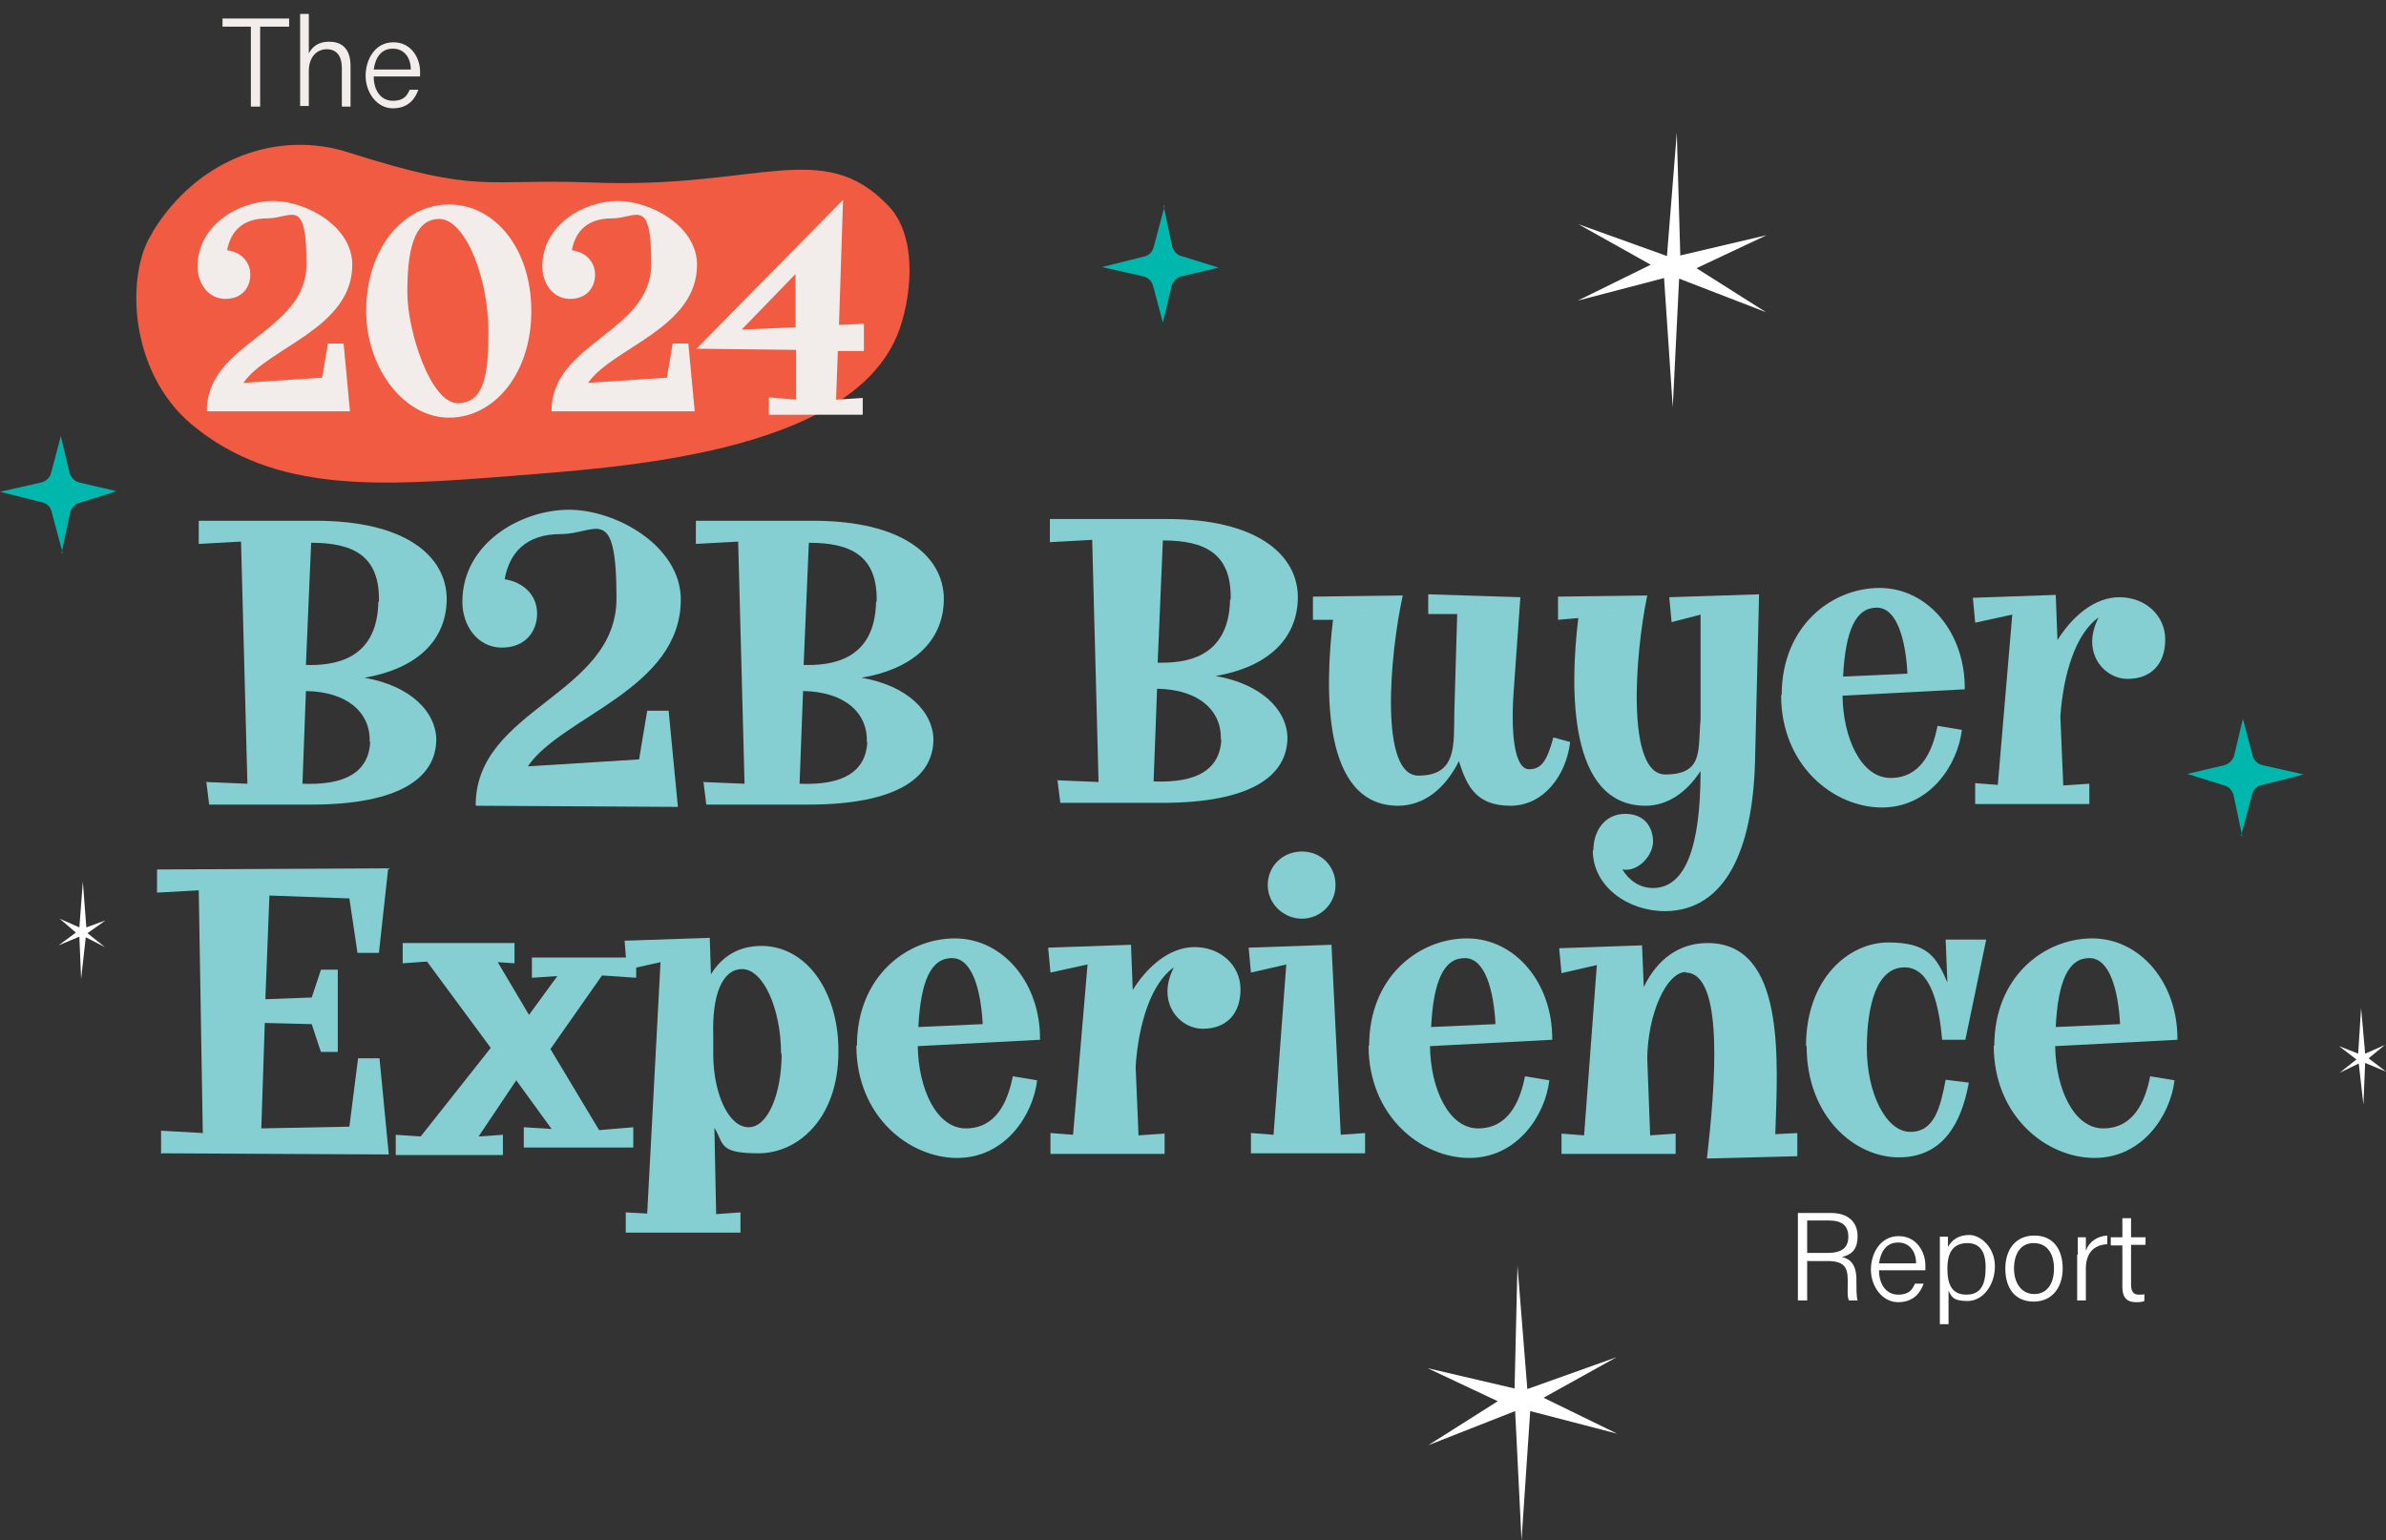 <svg xmlns="http://www.w3.org/2000/svg" id="Layer_2" width="411.8" height="265.9" viewBox="0 0 411.8 265.9"><rect x="0" y="0" width="411.8" height="265.9" fill="#333333" stroke="none"/><defs><style>.cls-1{fill:#f2edea;}.cls-1,.cls-2,.cls-3,.cls-4,.cls-5{stroke-width:0px;}.cls-2{fill:#85ced1;}.cls-3{fill:#f15b42;}.cls-4{fill:#fff;}.cls-5{fill:#00b7ae;}</style></defs><g id="Layer_2-2"><path class="cls-3" d="M26.3,40.1c8-13.1,22-17.6,33.8-13.8,22.9,7.3,23.2,4.5,41.9,5.2,28.8,1.2,39.9-7.9,51.3,4,5.4,5.6,3.9,16.7,1.5,22.5-8.7,20.5-48.4,22.7-67,24.2-22,1.7-40.4,3.1-54.8-9-10.9-9.2-11.3-26.1-6.7-33Z"></path><path class="cls-1" d="M35.7,70.9c0-11.8,17.2-13.5,17.2-25.3s-2.5-7.9-6.8-7.9-6.3,2.3-6.9,5.5c2.4.3,4,2,4,4.2s-1.4,4.2-4.3,4.2-4.8-2.6-4.8-5.6c0-7.2,7.2-11.3,13-11.3s13.7,4.4,13.7,11c0,11-14.6,14.3-18.8,20.4l13.6-.9,1-5.9h2.7s1.1,11.7,1.1,11.7h-24.7Z"></path><path class="cls-1" d="M63.2,53.7c0-10.8,6.4-18.4,14.3-18.4s14.2,7.6,14.2,18.4-6.4,18.4-14.2,18.4-14.3-8.6-14.3-18.4ZM84.3,57.2c0-9-3.9-19.4-8.5-19.4s-5.5,6.1-5.5,12.7,4,19.1,8.7,19.1,5.3-5.3,5.3-12.4Z"></path><path class="cls-1" d="M95.2,70.9c0-11.8,17.2-13.5,17.2-25.3s-2.5-7.9-6.8-7.9-6.3,2.3-6.9,5.5c2.4.3,4,2,4,4.2s-1.4,4.2-4.3,4.2-4.8-2.6-4.8-5.6c0-7.2,7.2-11.3,13-11.3s13.7,4.4,13.7,11c0,11-14.6,14.3-18.8,20.4l13.6-.9,1-5.9h2.7s1.1,11.7,1.1,11.7h-24.7Z"></path><path class="cls-1" d="M132.8,68.6l4.6.4v-8.6c0,0-17.2-.2-17.2-.2l25.3-25.7-.7,21.6,4.3-.2v4.7s-4.5,0-4.5,0l-.3,8.4,4.6-.3v2.9h-16.2v-2.9ZM137.3,56.4v-9.1c0,0-9.3,9.6-9.3,9.6l9.3-.4Z"></path><path class="cls-5" d="M10.8,95.4l-1.9-7.1c-.2-.8-.8-1.4-1.7-1.6l-7.2-1.8,7.1-1.6c.8-.2,1.5-.8,1.7-1.6l1.7-6.4,1.5,6.3c.2.8.9,1.5,1.7,1.7l6.4,1.5-6.4,2c-.8.2-1.4.9-1.6,1.7l-1.5,7.1Z"></path><polygon class="cls-4" points="287.2 48 288.7 70.3 289.8 48.1 304.8 53.9 292.8 46.3 304.9 40.6 290 44.1 289.4 22.9 287.7 44.2 272.4 38.7 284.9 45.7 272.3 51.9 287.2 48"></polygon><polygon class="cls-4" points="10.3 158.6 13.1 161 10.1 163.2 13.7 161.7 14 169 14.8 161.8 18.1 163.5 15.1 161.1 18.2 158.9 14.9 160.1 14.3 152.2 13.7 160.1 10.3 158.6"></polygon><path class="cls-5" d="M201,35.6l-1.9,7.1c-.2.8-.8,1.4-1.7,1.6l-7.2,1.8,7.1,1.6c.8.2,1.5.8,1.7,1.6l1.7,6.4,1.5-6.3c.2-.8.9-1.5,1.7-1.7l6.4-1.5-6.4-2c-.8-.2-1.4-.9-1.6-1.7l-1.5-7.1Z"></path><polygon class="cls-4" points="264.1 243.6 262.6 265.9 261.5 243.6 246.5 249.5 258.5 241.9 246.4 236.2 261.4 239.7 261.9 218.5 263.6 239.8 279 234.3 266.4 241.3 279.1 247.5 264.1 243.6"></polygon><polygon class="cls-4" points="411.6 180.4 408.8 182.7 411.8 185 408.2 183.5 407.9 190.7 407.1 183.6 403.8 185.2 406.7 182.9 403.7 180.6 407 181.9 407.5 174 408.2 181.9 411.6 180.4"></polygon><path class="cls-5" d="M386.8,144.2l1.9-7.1c.2-.8.8-1.4,1.7-1.6l7.2-1.8-7.1-1.6c-.8-.2-1.5-.8-1.7-1.6l-1.7-6.4-1.5,6.3c-.2.8-.9,1.5-1.7,1.7l-6.4,1.5,6.4,2c.8.2,1.4.9,1.6,1.7l1.5,7.1Z"></path><path class="cls-2" d="M182.4,134.7l7.2.3-1.1-41.8-7.3.4v-4h20.2c15.5,0,22.5,6.1,22.6,13.4,0,7.8-5.9,12.3-14.2,13.7,8,1.4,12.3,5.9,12.4,10.6,0,6.7-6.4,11.3-21.6,11.3h-17.6l-.5-4ZM210.7,127.7c.2-5-3.8-8.7-11-8.8l-.6,16c7.4.3,11.4-2,11.7-7.2ZM212.4,103.5c.2-8-4.5-10.2-11.7-10.2l-.9,21.1c4.5.1,12.3-.6,12.5-10.9Z"></path><path class="cls-2" d="M230.1,107h-3.5c0,0,0-4,0-4l15.5-.2c-2.3,10.6-4,31.1,2.7,31.1s6.1-5.3,6.2-10.9l.5-17h-5c0,.1,0-3.4,0-3.4l15.9.5-1.2,16.9c-.5,8.4.6,12.8,2.7,12.8s3.1-1.4,4.2-5.5l2.9.8c-.7,5.8-4.6,11-10.3,11s-7.5-3.1-8.9-7.7c-2.4,4.8-6.1,7.7-10.5,7.7-13.1,0-12.7-20-11.2-32.4Z"></path><path class="cls-2" d="M275,146.8c0-3.4,2-6.3,5.5-6.3s4.8,2.5,4.8,4.8-2.5,5.3-5.3,4.8c1.1,1.8,2.9,3.2,5.3,3.2,5.5,0,8.2-6.9,8.2-20.2-2.4,3.7-5.7,6-9.5,6-13.3,0-13.1-20.1-11.6-32.4l-3.5.3v-4l15.4-.2c-2.2,10.6-3.6,30.9,3.1,30.9s5.6-4.3,6.1-9.5v-18.1c.1,0-5,1.3-5,1.3l-.4-4.3,15.5-.5-.7,28.9c-.4,15-5,25.7-15.5,25.8-6.5,0-12.5-4.3-12.5-10.5Z"></path><path class="cls-2" d="M307.5,120c0-11.9,8.6-18.5,16.9-18.5s14.8,7.7,14.7,17.5l-21.1,1.1c.1,7.3,3.2,14.2,8.3,14.2s7.2-4.4,8.1-9l4.2.7c-.7,6-5.5,13.4-13.8,13.4s-17.4-7.2-17.4-19.4ZM329.2,116.2c-.3-5.5-1.7-11.3-5.3-11.3s-5.4,3.9-5.8,11.9l11.1-.5Z"></path><path class="cls-2" d="M340.9,135.2l3.9.3,2.5-29.4-6.4,1.4-.4-4.3,14.3-.5.3,7.8c2.5-4,6.3-7.4,10.7-7.4s7.9,3.1,7.9,7.3-2.4,6.8-6.5,6.8-8.1-4.6-5-10.6c-3.9,2.7-6.1,9.7-6.6,17.1l.5,11.9,4.5-.3v3.5h-19.7v-3.5Z"></path><path class="cls-2" d="M35.5,135l7.2.3-1.1-41.8-7.3.4v-4h20.2c15.5,0,22.5,6.1,22.6,13.4,0,7.8-5.9,12.3-14.2,13.7,8,1.4,12.3,5.9,12.4,10.6,0,6.7-6.4,11.3-21.6,11.3h-17.6l-.5-4ZM63.8,128.1c.2-5-3.8-8.7-11-8.8l-.6,16c7.4.3,11.4-2,11.7-7.2ZM65.4,103.9c.2-8-4.5-10.2-11.7-10.2l-.9,21.1c4.5.1,12.3-.6,12.5-10.9Z"></path><path class="cls-2" d="M82.1,139c0-16.7,24.3-19,24.3-35.7s-3.5-11.1-9.6-11.1-8.9,3.3-9.7,7.8c3.3.5,5.6,2.8,5.6,5.9s-2,5.9-6.1,5.9-6.8-3.7-6.8-7.9c0-10.2,10.2-15.9,18.4-15.9s19.3,6.3,19.3,15.5c0,15.5-20.6,20.2-26.4,28.8l19.2-1.2,1.4-8.4h3.7c0,0,1.6,16.6,1.6,16.6l-34.8-.2Z"></path><path class="cls-2" d="M121.3,135l7.2.3-1.1-41.8-7.3.4v-4h20.2c15.5,0,22.5,6.1,22.6,13.4,0,7.8-5.9,12.3-14.2,13.7,8,1.4,12.3,5.9,12.4,10.6,0,6.7-6.4,11.3-21.6,11.3h-17.6l-.5-4ZM149.6,128.1c.2-5-3.8-8.7-11-8.8l-.6,16c7.4.3,11.4-2,11.7-7.2ZM151.3,103.9c.2-8-4.5-10.2-11.7-10.2l-.9,21.1c4.5.1,12.3-.6,12.5-10.9Z"></path><path class="cls-2" d="M27.8,199.2v-4l7.2.4-.7-41.9-7.2.4v-4l39.9-.2-1.6,14.6h-3.7c0,0-1.4-9.4-1.4-9.4l-13.8-.5-.7,17.9,8-.3,1.6-4.8h2.9c0,0,0,14.2,0,14.2h-2.9c0,.1-1.6-4.8-1.6-4.8l-8.1-.2-.6,18.2,15.2-.3,1.5-11.8h3.7c0,0,1.6,16.6,1.6,16.6l-39.1-.2Z"></path><path class="cls-2" d="M68.3,195.9l4.3.3,12.1-15.3-11-14.9-4.2.3v-3.5h19.3v3.5l-2.9-.2,5.4,9.1,4.9-6.7-4.4.3v-3.5h18v3.5l-5.9-.4-8.9,12.7,8.4,14,5.9-.5v3.5h-18.9v-3.5l4.8.3-6.1-8.4-6.5,9.7,4.2-.3v3.5h-18.5v-3.5Z"></path><path class="cls-2" d="M108,209.3l3.7.2,2.3-43.4-5.8,1.3-.4-5,14.7-.5.2,6.3c1.9-3.1,4.8-4.9,8.7-4.9,8,0,13.4,8.2,13.3,18.3,0,11.4-6.9,17.5-13.8,17.5s-5.9-1.6-7.6-4.4l.3,14.9,4.2-.3v3.5h-19.8v-3.5ZM134.8,181.9c0-7.8-3.1-14.6-6.7-14.6s-5.2,4.8-5,11.3v3.7c.1,6.7,2.7,12.3,6.1,12.3s5.7-5.9,5.7-12.7Z"></path><path class="cls-2" d="M147.9,180.5c0-11.9,8.6-18.5,16.9-18.5s14.8,7.7,14.7,17.5l-21.1,1.1c.1,7.3,3.2,14.2,8.3,14.2s7.2-4.4,8.1-9l4.2.7c-.7,6-5.5,13.4-13.8,13.4s-17.4-7.2-17.4-19.4ZM169.6,176.7c-.3-5.5-1.7-11.3-5.3-11.3s-5.4,3.9-5.8,11.9l11.1-.5Z"></path><path class="cls-2" d="M181.3,195.6l3.9.3,2.5-29.4-6.4,1.4-.4-4.3,14.3-.5.3,7.8c2.5-4,6.3-7.4,10.7-7.4s7.9,3.1,7.9,7.3-2.4,6.8-6.5,6.8-8.1-4.6-5-10.6c-3.9,2.7-6.1,9.7-6.6,17.1l.5,11.9,4.5-.3v3.5h-19.7v-3.5Z"></path><path class="cls-2" d="M215.9,195.6l3.9.3,2.2-29.4-6.1,1.4-.4-4.3,14.3-.5,1.6,32.8,4.2-.3v3.5h-19.7v-3.5ZM218.8,152.8c0-3.3,2.6-5.8,5.9-5.8s5.8,2.5,5.8,5.8-2.7,5.8-5.8,5.8-5.9-2.5-5.9-5.8Z"></path><path class="cls-2" d="M236.3,180.5c0-11.9,8.6-18.5,16.9-18.5s14.8,7.7,14.7,17.5l-21.1,1.1c.1,7.3,3.2,14.2,8.3,14.2s7.2-4.4,8.1-9l4.2.7c-.7,6-5.5,13.4-13.8,13.4s-17.4-7.2-17.4-19.4ZM258.1,176.7c-.3-5.5-1.7-11.3-5.3-11.3s-5.4,3.9-5.8,11.9l11.1-.5Z"></path><path class="cls-2" d="M291,167.8c-3.4,0-6.6,7.2-6.7,14.9l.5,13.3,4.4-.3v3.5h-19.7v-3.5l3.9.3,2.2-29.4-6.1,1.4-.4-4.3,14.3-.5.3,7.2c2.3-4.8,6.1-7.6,11-7.6,13.6,0,12.1,20.4,11.7,33l3.8-.2v4l-15.6.4c1.4-12.3,3.1-32.1-3.7-32.1Z"></path><path class="cls-2" d="M311.7,180.6c0-11.7,7.4-17.9,14.2-17.9s8.3,2.5,10.2,6.9l-.3-7.4h7c0,.1-3.6,17.3-3.6,17.3h-4c-.5-5.5-1.8-12.5-6.5-12.5s-6.5,6.3-6.5,14,3.3,14.4,7.5,14.4,5.2-4.3,6.1-9l4,.5c-1.3,7.2-4.6,12.9-12.1,12.9s-15.9-6.9-15.9-19.3Z"></path><path class="cls-2" d="M344.2,180.5c0-11.9,8.6-18.5,16.9-18.5s14.8,7.7,14.7,17.5l-21.1,1.1c.1,7.3,3.2,14.2,8.3,14.2s7.2-4.4,8.1-9l4.2.7c-.7,6-5.5,13.4-13.8,13.4s-17.4-7.2-17.4-19.4ZM365.9,176.7c-.3-5.5-1.7-11.3-5.3-11.3s-5.4,3.9-5.8,11.9l11.1-.5Z"></path><path class="cls-4" d="M311.9,217.6v6.9h-1.6v-15.1h5.7c3,0,4.6,1.6,4.6,4s-1.1,3.2-2.7,3.6c1.4.3,2.5,1.3,2.5,3.9v.6c0,1,0,2.4.2,3h-1.5c-.3-.6-.2-1.8-.2-3.2v-.3c0-2.3-.7-3.3-3.5-3.3h-3.4ZM311.9,216.3h3.5c2.5,0,3.6-.9,3.6-2.8s-1.1-2.8-3.3-2.8h-3.8v5.5Z"></path><path class="cls-4" d="M324.3,219.3c0,2.5,1.3,4.2,3.3,4.2s2.5-1,2.9-1.9h1.5c-.5,1.4-1.6,3.2-4.4,3.2s-4.7-2.8-4.7-5.6,1.6-5.8,4.8-5.8,4.6,2.9,4.6,5,0,.6,0,.9h-7.9ZM330.7,218.1c0-2-1.1-3.6-3.1-3.6s-3,1.5-3.3,3.6h6.3Z"></path><path class="cls-4" d="M334.8,228.8v-12.6c0-.9,0-1.8,0-2.7h1.4c0,.4,0,1,0,1.8.6-1.2,1.8-2.1,3.7-2.1s4.4,2.1,4.4,5.4-2.1,6-4.7,6-2.8-.8-3.3-1.8v5.8h-1.5ZM339.6,214.6c-2.5,0-3.5,1.6-3.5,4.4s.8,4.5,3.3,4.5,3.3-1.8,3.3-4.7-1.1-4.2-3.2-4.2Z"></path><path class="cls-4" d="M356,219c0,3.1-1.7,5.7-5,5.7s-4.9-2.4-4.9-5.7,1.8-5.7,5-5.7,4.9,2.3,4.9,5.7ZM347.6,219c0,2.5,1.3,4.4,3.5,4.4s3.4-1.8,3.4-4.4-1.2-4.4-3.5-4.4-3.4,1.9-3.4,4.4Z"></path><path class="cls-4" d="M358.6,216.6c0-1.7,0-2.5,0-3h1.4c0,.3,0,1.1,0,2.3.6-1.6,2-2.5,3.7-2.6v1.5c-2.3.1-3.7,1.5-3.7,4.2v5.5h-1.5v-7.9Z"></path><path class="cls-4" d="M364.3,213.6h2v-3.3h1.5v3.3h2.5v1.3h-2.5v6.8c0,1.1.3,1.8,1.3,1.8s.7,0,1-.1v1.2c-.4.2-1,.2-1.5.2-1.5,0-2.3-.8-2.3-2.6v-7.2h-2v-1.3Z"></path><path class="cls-1" d="M43.4,4.6h-5v-1.4h11.5v1.4h-5v13.8h-1.6V4.6Z"></path><path class="cls-1" d="M53.3,2.4v6.8c.6-1.1,1.6-2,3.5-2s3.7.9,3.7,4.2v7h-1.5v-6.7c0-2-.9-3.2-2.6-3.2s-3.1,1.3-3.1,3.8v6h-1.5V2.4h1.5Z"></path><path class="cls-1" d="M64.5,13.2c0,2.5,1.3,4.2,3.3,4.2s2.5-1,2.9-1.9h1.5c-.5,1.4-1.6,3.2-4.4,3.2s-4.7-2.8-4.7-5.6,1.6-5.8,4.8-5.8,4.6,2.9,4.6,5,0,.6,0,.9h-7.9ZM70.9,12c0-2-1.1-3.6-3.1-3.6s-3,1.5-3.3,3.6h6.3Z"></path></g></svg>